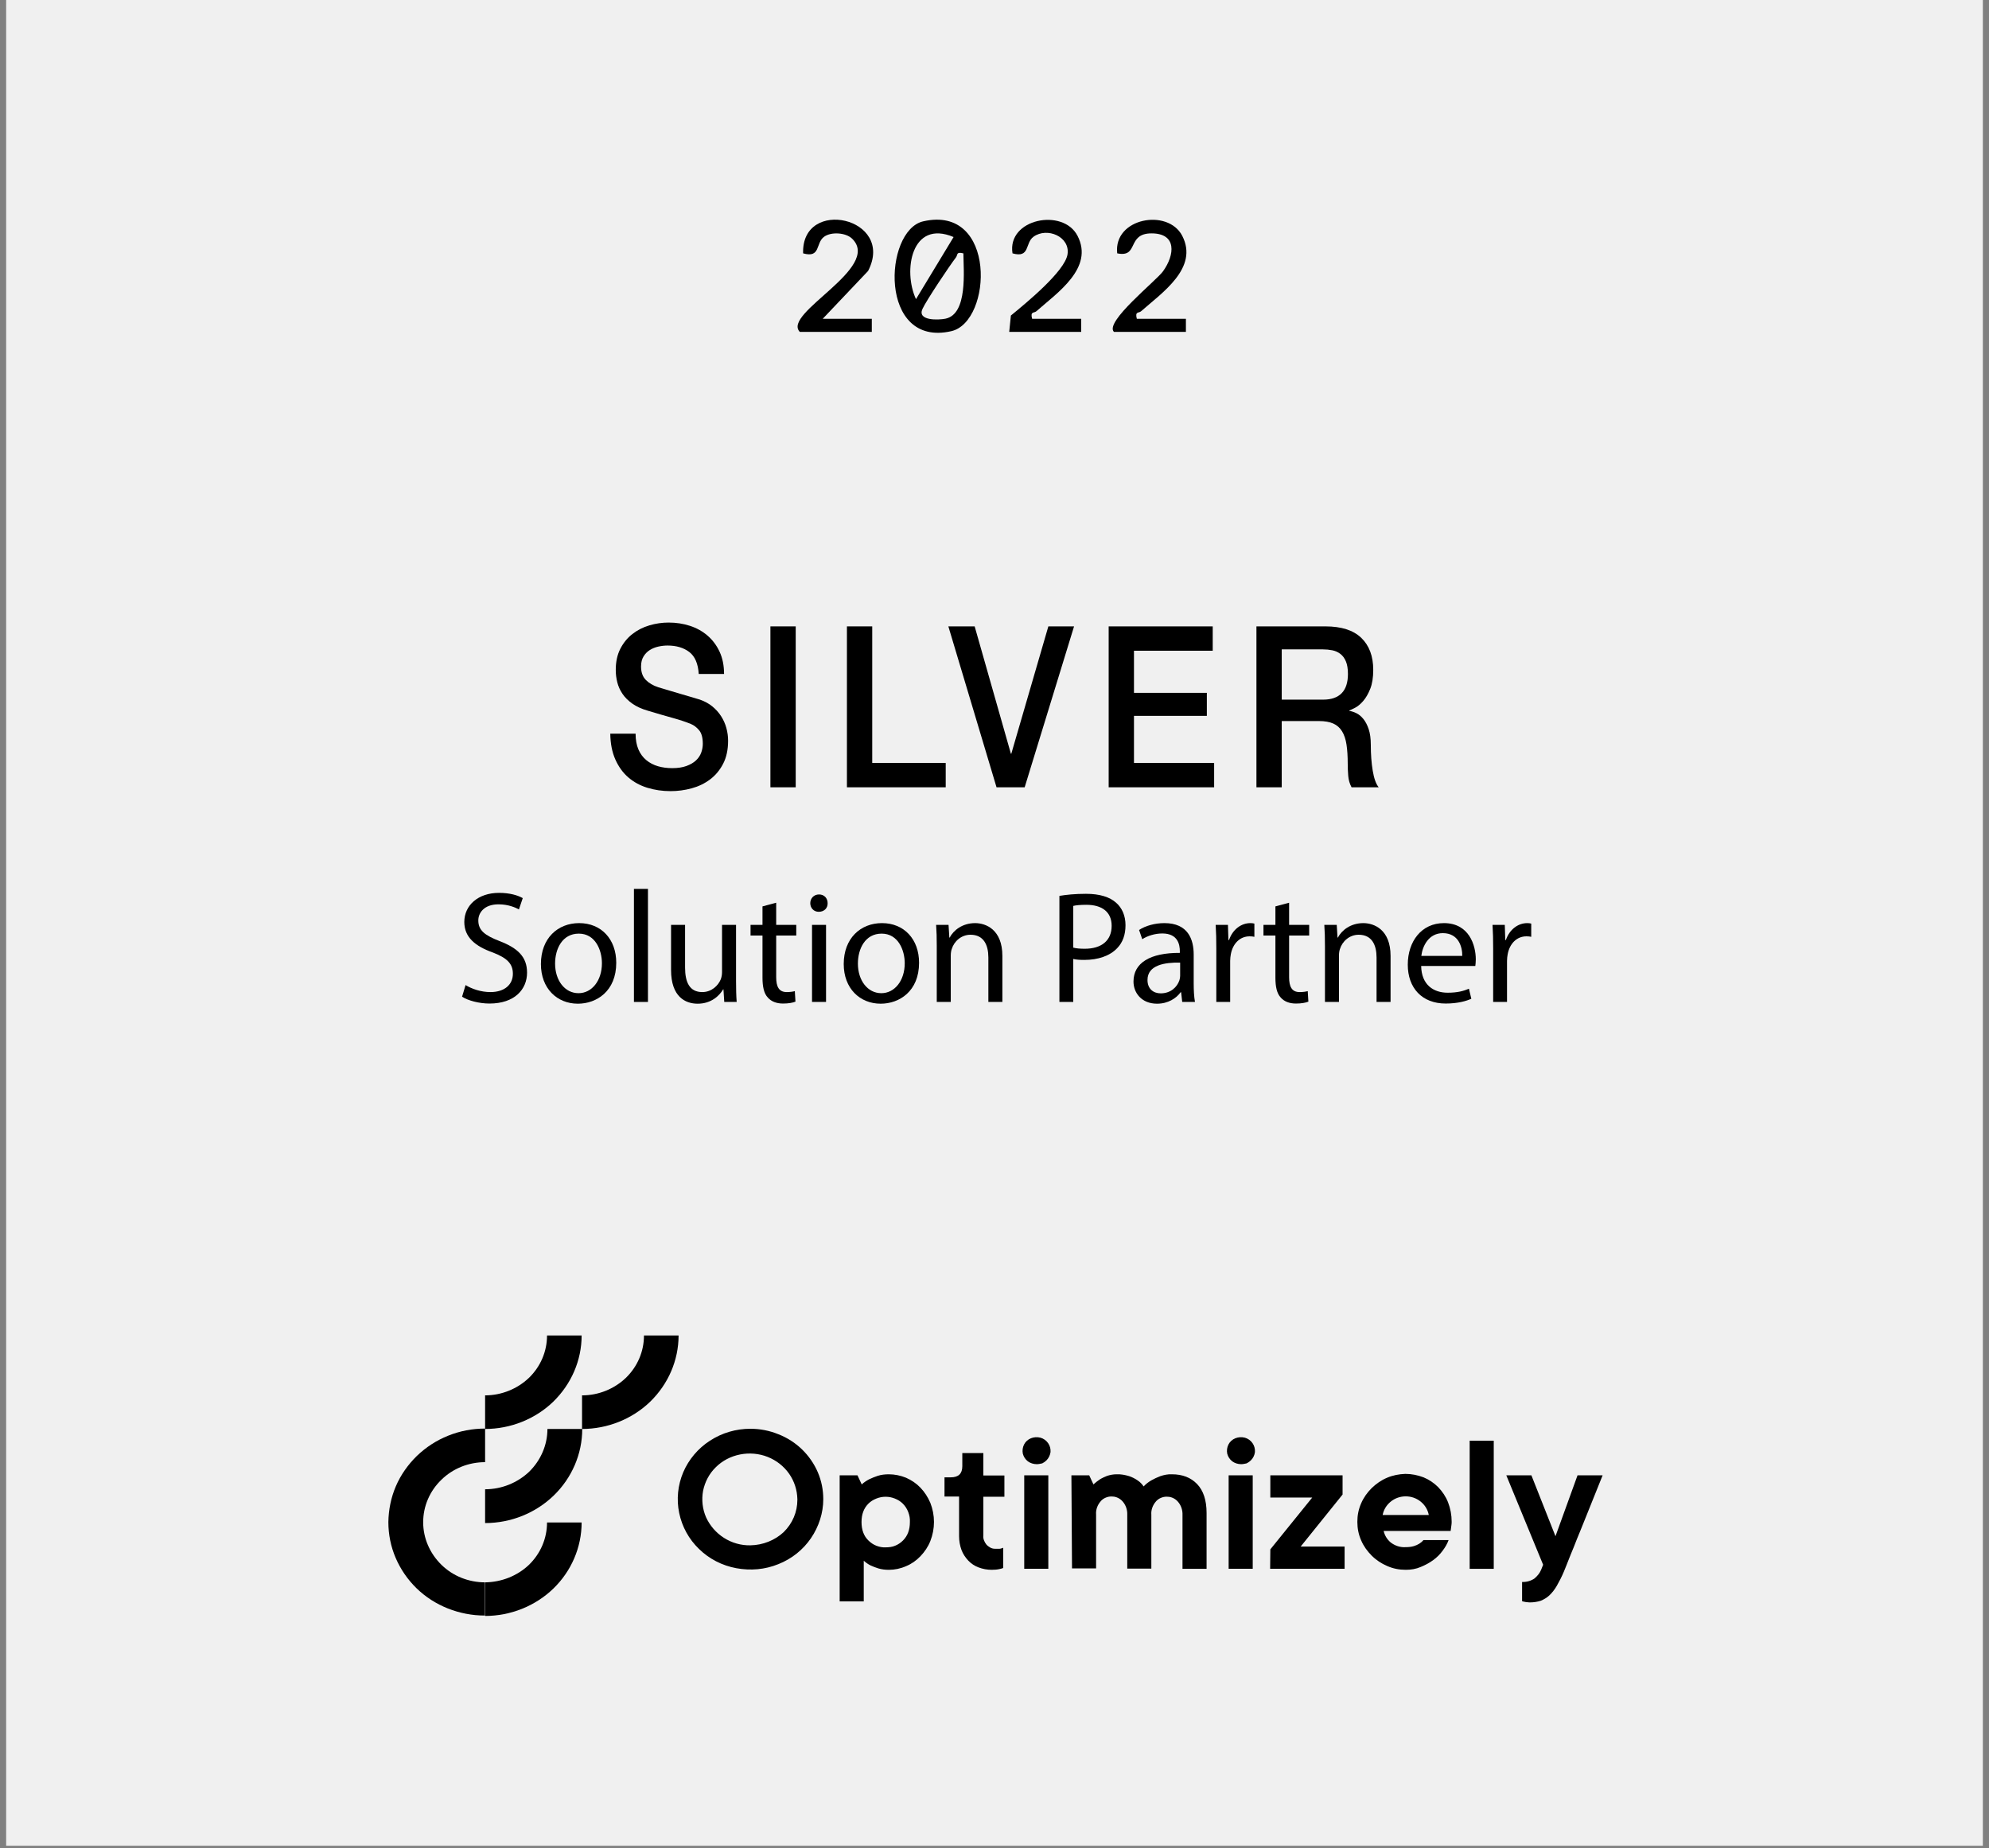 <?xml version="1.0" encoding="UTF-8"?>
<svg id="Ebene_1" xmlns="http://www.w3.org/2000/svg" version="1.1" viewBox="0 0 606.89 563.977">
  <rect x="0" y="0" width="606.89" height="563.977" fill="#808080" stroke="none"/>
  <!-- Generator: Adobe Illustrator 29.1.0, SVG Export Plug-In . SVG Version: 2.1.0 Build 142)  -->
  <defs>
    <style>
      .st0 {
        fill: #f0f0f0;
      }
    </style>
  </defs>
  <rect class="st0" x="1.875" y="-.292" width="603.14" height="563.529"/>
  <path d="M281.689,67.542c22.503-5.153,21.134,30.642,8.57,33.518-22.245,5.092-20.656-30.75-8.57-33.518ZM290.962,72.333c-12.864-5.433-15.519,10.291-11.472,18.952l11.472-18.952ZM293.955,77.318c-2.293-.569-1.638.418-2.284,1.254-1.946,2.518-9.073,13.189-10.209,15.709-1.635,3.626,4.802,3.408,6.988,2.975,6.906-1.368,5.534-14.748,5.505-19.938Z"/>
  <path d="M244.044,101.273c-5.56-5.658,25.157-19.491,15.955-28.441-1.907-1.855-6.358-2.179-8.546-.586-2.662,1.938-.969,6.591-6.405,5.066-.544-17.245,28.236-10.968,19.835,5.366l-13.85,14.602h14.975v3.993h-21.963Z"/>
  <path d="M307.937,101.273l.506-4.986c4.344-3.574,16.517-13.454,17.291-18.715.788-5.357-6.221-8.341-10.387-5.329-2.659,1.923-.968,6.599-6.407,5.069-1.703-10.548,15.4-13.934,19.834-5.363,5.09,9.839-6.175,17.391-12.572,23.047-.677.598-1.902-.07-1.277,2.283h14.975v3.993h-21.963Z"/>
  <path d="M339.884,101.273c-2.961-3.004,12.874-15.561,14.971-18.473,3.634-5.047,4.269-11.583-3.49-11.585-7.683-.002-3.767,7.481-10.477,6.094-1.216-10.783,15.455-13.824,19.834-5.359,5.09,9.839-6.174,17.391-12.572,23.047-.677.598-1.902-.07-1.277,2.283h14.975v3.993h-21.963Z"/>
  <g>
    <path d="M148.016,454.455v10.312c7.842,0,15.376-3.026,20.933-8.398,5.557-5.372,8.707-12.72,8.707-20.316h-10.621c0,4.878-2.038,9.571-5.557,13.029-3.581,3.396-8.398,5.372-13.461,5.372Z"/>
    <path d="M148.016,482.86c-5.002,0-9.818-1.914-13.338-5.372s-5.557-8.089-5.557-12.967,1.976-9.51,5.557-12.967c3.52-3.458,8.336-5.372,13.338-5.372v-10.251c-3.89,0-7.719.741-11.239,2.161-3.581,1.42-6.792,3.52-9.571,6.175-2.717,2.655-4.94,5.805-6.422,9.262s-2.223,7.163-2.285,10.93c0,3.767.741,7.472,2.223,10.93s3.643,6.607,6.36,9.262,5.99,4.755,9.571,6.175c3.581,1.42,7.41,2.161,11.239,2.161h.062v-10.127h.062Z"/>
    <path d="M148.016,482.86v10.251c7.78,0,15.314-3.026,20.81-8.336s8.645-12.597,8.645-20.192h-10.559c0,4.878-1.976,9.51-5.557,12.967-3.52,3.334-8.336,5.249-13.338,5.31Z"/>
    <path d="M148.016,425.803v10.25c7.78,0,15.314-3.026,20.81-8.336,5.496-5.372,8.645-12.597,8.645-20.192h-10.559c0,4.878-1.976,9.509-5.557,12.967-3.52,3.334-8.336,5.311-13.338,5.311Z"/>
    <path d="M177.595,425.803v10.25c7.78,0,15.314-3.026,20.81-8.336,5.496-5.372,8.645-12.597,8.645-20.192h-10.559c0,4.878-1.976,9.509-5.557,12.967-3.52,3.334-8.274,5.311-13.338,5.311Z"/>
    <path d="M256.202,450.194h5.434l1.297,2.779c.679-.617,1.42-1.112,2.223-1.544.864-.432,1.729-.741,2.593-1.05,1.112-.37,2.285-.494,3.458-.494,1.791,0,3.581.37,5.249,1.05,1.667.741,3.149,1.729,4.384,3.026,1.297,1.358,2.285,2.902,3.026,4.631,1.482,3.767,1.482,7.904,0,11.671-.679,1.729-1.729,3.273-3.026,4.631-1.235,1.297-2.717,2.347-4.384,3.026-1.667.741-3.458,1.112-5.249,1.112-1.112,0-2.161-.123-3.211-.432-.803-.247-1.606-.556-2.408-.926-.741-.37-1.42-.865-2.038-1.42v12.412h-7.348v-38.47ZM270.281,472.177c.988,0,1.976-.123,2.841-.494.926-.37,1.729-.926,2.408-1.605,1.42-1.42,2.099-3.273,2.099-5.619.062-1.05-.124-2.038-.494-3.026-.371-.988-.926-1.852-1.667-2.593-.679-.679-1.482-1.173-2.408-1.544s-1.852-.556-2.841-.556-1.914.185-2.841.556-1.729.865-2.408,1.544c-1.42,1.42-2.099,3.273-2.099,5.619s.679,4.261,2.099,5.619c.679.679,1.482,1.235,2.408,1.605.988.371,1.914.556,2.902.494h0ZM302.577,479.031c-1.359,0-2.717-.247-4.014-.741-1.173-.432-2.285-1.173-3.149-2.1s-1.606-2.038-2.038-3.211c-.494-1.358-.741-2.779-.741-4.199v-12.103h-4.446v-5.866h1.914c2.346,0,3.52-1.112,3.52-3.396v-4.014h6.422v6.854h6.422v6.484h-6.422v11.794c-.062.494,0,.988.185,1.482s.432.926.741,1.297.741.679,1.173.926c.432.247.926.37,1.42.37h1.42c.185,0,.432-.062.617-.123s.371-.123.494-.185v6.175c-.309.123-.679.247-1.05.309-.741.185-1.605.247-2.47.247h0ZM316.347,446.798c-.988,0-1.976-.309-2.717-.865-.803-.617-1.297-1.42-1.544-2.346-.185-.926-.062-1.914.371-2.779s1.173-1.544,2.099-1.914,1.914-.432,2.902-.185c.926.247,1.791.865,2.346,1.667s.803,1.729.741,2.717c-.124.926-.556,1.852-1.235,2.532-.371.37-.803.679-1.297.926-.617.124-1.112.247-1.667.247ZM312.518,450.194h7.348v28.529h-7.348v-28.529ZM326.906,450.194h5.434l1.297,2.779c.617-.556,1.297-1.112,1.976-1.544s1.42-.741,2.161-1.05c.926-.309,1.914-.494,2.902-.494,1.297-.062,2.594.185,3.829.556.926.309,1.791.741,2.594,1.297.741.494,1.359,1.112,1.852,1.852.679-.741,1.482-1.358,2.346-1.852s1.791-.926,2.779-1.297c1.111-.37,2.285-.617,3.52-.556,3.211,0,5.743.988,7.657,2.964,1.914,1.976,2.902,4.94,2.902,8.83v17.043h-7.348v-16.426c.062-1.482-.432-2.964-1.42-4.075-.371-.432-.864-.803-1.359-1.05-.494-.247-1.111-.432-1.667-.432-.556-.062-1.173,0-1.729.185s-1.05.432-1.482.803c-.185.123-.309.309-.432.432-.988,1.112-1.544,2.593-1.42,4.075v16.425h-7.348v-16.426c.062-1.482-.432-2.964-1.42-4.075-.371-.432-.864-.803-1.359-1.05-.494-.247-1.111-.432-1.667-.432-.556-.062-1.173,0-1.729.185s-1.05.432-1.482.803c-.185.123-.309.309-.432.432-.988,1.112-1.544,2.593-1.42,4.075v16.425h-7.348l-.185-28.405ZM378.714,446.798c-.988,0-1.976-.309-2.717-.865-.803-.617-1.297-1.42-1.544-2.346-.185-.926-.062-1.914.371-2.779s1.173-1.544,2.099-1.914,1.914-.432,2.902-.185c.926.247,1.791.865,2.346,1.667s.803,1.729.741,2.717c-.124.988-.556,1.852-1.235,2.532-.371.37-.803.679-1.297.926-.617.124-1.112.247-1.667.247h0ZM374.886,450.194h7.348v28.529h-7.348v-28.529ZM387.606,472.794l12.782-15.808h-12.782v-6.792h22.045v5.866l-12.782,15.87h13.4v6.792h-22.724l.062-5.928h0ZM428.917,479.031c-1.976,0-3.89-.37-5.681-1.173-1.729-.741-3.334-1.791-4.693-3.149s-2.47-2.902-3.211-4.631c-.803-1.791-1.173-3.705-1.173-5.681s.371-3.89,1.173-5.681c.741-1.729,1.852-3.273,3.211-4.631,1.359-1.297,2.902-2.408,4.693-3.149,1.729-.741,3.643-1.112,5.557-1.173,1.914,0,3.767.37,5.557,1.05,1.667.679,3.211,1.729,4.446,2.964,1.297,1.358,2.346,2.902,3.026,4.631.741,1.914,1.111,3.89,1.111,5.928,0,.309,0,.617-.062.988-.062.309-.062.617-.124.926-.062.309-.062.617-.124.926h-20.439c.309,1.358,1.05,2.593,2.161,3.52,1.297.988,2.902,1.544,4.569,1.42.803,0,1.667-.062,2.47-.309.617-.185,1.173-.432,1.667-.741s.926-.679,1.297-1.112h7.657c-.432,1.173-1.05,2.223-1.791,3.211-.803,1.112-1.791,2.1-2.902,2.902-1.173.865-2.47,1.544-3.829,2.1-1.42.617-2.964.865-4.569.865ZM435.957,462.297c-.309-1.605-1.173-3.026-2.47-4.075s-2.902-1.605-4.569-1.605-3.273.556-4.569,1.605-2.161,2.47-2.47,4.075h14.079ZM448.43,439.635h7.348v39.088h-7.348v-39.088ZM466.955,488.973c-.309,0-.679,0-.988-.062-.247,0-.556-.062-.803-.123-.247,0-.494-.123-.741-.185v-5.866c1.359.062,2.655-.309,3.767-1.05.865-.741,1.605-1.605,2.038-2.655l.617-1.544-11.239-27.293h7.657l7.348,18.587,6.731-18.587h7.657c-2.1,5.187-4.014,9.942-5.681,14.141-.741,1.791-1.42,3.582-2.161,5.31-.679,1.729-1.297,3.335-1.914,4.755-.556,1.42-1.05,2.593-1.42,3.582-.37.926-.617,1.482-.679,1.667-.617,1.482-1.359,2.902-2.161,4.322-.617,1.05-1.359,2.038-2.285,2.902-.741.679-1.667,1.235-2.594,1.606-.988.309-2.1.494-3.149.494h0ZM228.971,435.991c-4.384,0-8.645,1.235-12.35,3.643-3.643,2.346-6.484,5.743-8.151,9.633-1.667,3.952-2.099,8.275-1.235,12.412.864,4.199,2.964,8.027,6.052,10.992,3.087,3.026,7.039,5.063,11.362,5.866s8.768.432,12.844-1.235c4.076-1.605,7.533-4.384,9.942-7.904,2.408-3.52,3.767-7.719,3.767-11.918,0-2.84-.556-5.619-1.667-8.213-1.112-2.594-2.779-5.002-4.817-6.978s-4.508-3.581-7.225-4.631c-2.717-1.111-5.619-1.667-8.522-1.667ZM228.971,471.559c-2.841.062-5.681-.741-8.089-2.285-2.408-1.544-4.261-3.705-5.434-6.237-1.112-2.532-1.42-5.372-.926-8.089.556-2.717,1.852-5.249,3.89-7.225,1.976-1.976,4.569-3.335,7.41-3.89,2.779-.556,5.743-.309,8.398.741s4.94,2.84,6.546,5.125c1.606,2.285,2.47,5.002,2.532,7.78v.185c0,3.705-1.482,7.225-4.199,9.88-2.655,2.47-6.299,3.952-10.127,4.014h0Z"/>
  </g>
  <g>
    <path d="M142.056,300.596c1.896,1.166,4.666,2.139,7.582,2.139,4.325,0,6.853-2.284,6.853-5.59,0-3.062-1.75-4.811-6.172-6.512-5.346-1.896-8.65-4.666-8.65-9.282,0-5.104,4.228-8.894,10.595-8.894,3.353,0,5.783.777,7.241,1.604l-1.167,3.45c-1.069-.583-3.256-1.555-6.221-1.555-4.471,0-6.172,2.673-6.172,4.908,0,3.062,1.993,4.568,6.513,6.318,5.54,2.138,8.359,4.811,8.359,9.622,0,5.055-3.742,9.429-11.469,9.429-3.159,0-6.61-.924-8.359-2.09l1.069-3.548Z"/>
    <path d="M188.033,293.792c0,8.699-6.026,12.489-11.712,12.489-6.366,0-11.275-4.665-11.275-12.101,0-7.873,5.152-12.49,11.664-12.49,6.755,0,11.323,4.908,11.323,12.102ZM169.371,294.034c0,5.152,2.965,9.04,7.145,9.04,4.082,0,7.144-3.84,7.144-9.137,0-3.985-1.993-9.039-7.047-9.039s-7.242,4.665-7.242,9.136Z"/>
    <path d="M193.43,271.241h4.277v34.506h-4.277v-34.506Z"/>
    <path d="M224.583,299.332c0,2.43.048,4.568.194,6.415h-3.791l-.243-3.839h-.097c-1.118,1.895-3.596,4.373-7.776,4.373-3.693,0-8.116-2.041-8.116-10.303v-13.754h4.277v13.025c0,4.471,1.361,7.484,5.249,7.484,2.868,0,4.86-1.993,5.638-3.889.243-.632.389-1.409.389-2.187v-14.435h4.277v17.107Z"/>
    <path d="M236.833,275.47v6.755h6.124v3.257h-6.124v12.685c0,2.915.826,4.568,3.208,4.568,1.118,0,1.944-.146,2.479-.292l.194,3.207c-.826.341-2.138.584-3.791.584-1.993,0-3.596-.632-4.617-1.799-1.215-1.264-1.652-3.354-1.652-6.123v-12.83h-3.645v-3.257h3.645v-5.637l4.18-1.118Z"/>
    <path d="M252.532,275.615c.048,1.458-1.021,2.625-2.722,2.625-1.506,0-2.576-1.167-2.576-2.625,0-1.506,1.118-2.673,2.673-2.673,1.604,0,2.625,1.167,2.625,2.673ZM247.769,305.747v-23.522h4.277v23.522h-4.277Z"/>
    <path d="M280.428,293.792c0,8.699-6.026,12.489-11.712,12.489-6.366,0-11.275-4.665-11.275-12.101,0-7.873,5.152-12.49,11.664-12.49,6.755,0,11.323,4.908,11.323,12.102ZM261.766,294.034c0,5.152,2.965,9.04,7.145,9.04,4.082,0,7.144-3.84,7.144-9.137,0-3.985-1.993-9.039-7.047-9.039s-7.242,4.665-7.242,9.136Z"/>
    <path d="M285.826,288.592c0-2.431-.049-4.423-.194-6.367h3.791l.243,3.889h.097c1.167-2.236,3.888-4.423,7.776-4.423,3.256,0,8.311,1.944,8.311,10.012v14.045h-4.277v-13.56c0-3.79-1.41-6.949-5.443-6.949-2.818,0-5.005,1.992-5.734,4.374-.194.534-.292,1.264-.292,1.992v14.143h-4.277v-17.155Z"/>
    <path d="M323.25,273.38c2.041-.34,4.714-.632,8.116-.632,4.18,0,7.241.972,9.186,2.722,1.798,1.556,2.867,3.937,2.867,6.853,0,2.965-.875,5.297-2.527,6.998-2.235,2.382-5.881,3.597-10.012,3.597-1.264,0-2.43-.049-3.401-.292v13.122h-4.229v-32.367ZM327.479,289.175c.923.243,2.09.34,3.499.34,5.103,0,8.213-2.479,8.213-6.998,0-4.325-3.062-6.415-7.727-6.415-1.848,0-3.257.146-3.985.34v12.733Z"/>
    <path d="M360.724,305.747l-.34-2.965h-.146c-1.312,1.847-3.839,3.499-7.192,3.499-4.763,0-7.192-3.353-7.192-6.755,0-5.687,5.054-8.797,14.143-8.748v-.485c0-1.944-.535-5.443-5.347-5.443-2.187,0-4.471.681-6.123,1.749l-.972-2.818c1.943-1.264,4.763-2.09,7.727-2.09,7.193,0,8.942,4.908,8.942,9.623v8.796c0,2.041.098,4.034.389,5.638h-3.888ZM360.092,293.743c-4.665-.098-9.963.729-9.963,5.297,0,2.771,1.847,4.083,4.034,4.083,3.062,0,5.006-1.944,5.686-3.937.146-.438.243-.924.243-1.361v-4.082Z"/>
    <path d="M371.126,289.563c0-2.771-.049-5.151-.194-7.339h3.742l.146,4.617h.194c1.069-3.159,3.646-5.151,6.513-5.151.485,0,.826.049,1.215.146v4.034c-.438-.098-.875-.146-1.458-.146-3.014,0-5.151,2.284-5.734,5.491-.098.583-.195,1.264-.195,1.992v12.539h-4.228v-16.184Z"/>
    <path d="M393.337,275.47v6.755h6.124v3.257h-6.124v12.685c0,2.915.826,4.568,3.208,4.568,1.117,0,1.943-.146,2.479-.292l.194,3.207c-.826.341-2.139.584-3.791.584-1.992,0-3.597-.632-4.617-1.799-1.215-1.264-1.652-3.354-1.652-6.123v-12.83h-3.645v-3.257h3.645v-5.637l4.18-1.118Z"/>
    <path d="M404.273,288.592c0-2.431-.049-4.423-.194-6.367h3.791l.242,3.889h.098c1.166-2.236,3.888-4.423,7.775-4.423,3.257,0,8.311,1.944,8.311,10.012v14.045h-4.276v-13.56c0-3.79-1.409-6.949-5.443-6.949-2.818,0-5.006,1.992-5.734,4.374-.194.534-.292,1.264-.292,1.992v14.143h-4.276v-17.155Z"/>
    <path d="M433.629,294.764c.098,5.783,3.791,8.165,8.068,8.165,3.062,0,4.908-.535,6.512-1.216l.729,3.062c-1.507.68-4.083,1.458-7.825,1.458-7.241,0-11.566-4.763-11.566-11.858s4.18-12.685,11.032-12.685c7.679,0,9.72,6.755,9.72,11.081,0,.874-.098,1.555-.146,1.992h-16.524ZM446.168,291.702c.049-2.722-1.118-6.95-5.929-6.95-4.326,0-6.221,3.985-6.562,6.95h12.49Z"/>
    <path d="M455.599,289.563c0-2.771-.049-5.151-.194-7.339h3.742l.146,4.617h.194c1.069-3.159,3.646-5.151,6.513-5.151.485,0,.826.049,1.215.146v4.034c-.438-.098-.875-.146-1.458-.146-3.014,0-5.151,2.284-5.734,5.491-.098.583-.195,1.264-.195,1.992v12.539h-4.228v-16.184Z"/>
  </g>
  <g>
    <path d="M193.935,223.879c0,1.88.288,3.485.864,4.814.576,1.331,1.379,2.419,2.409,3.267,1.029.849,2.213,1.468,3.551,1.857,1.338.39,2.79.584,4.354.584,1.688,0,3.129-.217,4.324-.653,1.194-.435,2.162-.997,2.903-1.685.741-.688,1.276-1.479,1.606-2.373.329-.894.494-1.799.494-2.717,0-1.879-.381-3.267-1.143-4.161-.762-.894-1.596-1.523-2.501-1.891-1.565-.642-3.387-1.249-5.466-1.822-2.08-.573-4.643-1.317-7.69-2.235-1.895-.55-3.469-1.272-4.725-2.166-1.256-.894-2.254-1.892-2.996-2.992-.741-1.101-1.266-2.27-1.575-3.507-.309-1.238-.463-2.499-.463-3.783,0-2.476.463-4.618,1.39-6.43.926-1.811,2.151-3.312,3.675-4.505,1.523-1.191,3.252-2.074,5.188-2.647,1.935-.573,3.892-.86,5.868-.86,2.305,0,4.478.333,6.516.998,2.038.665,3.83,1.662,5.374,2.991,1.544,1.331,2.769,2.969,3.675,4.917.905,1.949,1.359,4.207,1.359,6.774h-7.721c-.207-3.164-1.174-5.399-2.903-6.706s-3.933-1.96-6.609-1.96c-.906,0-1.833.104-2.779.31-.948.207-1.812.55-2.594,1.032-.783.481-1.431,1.135-1.946,1.96-.515.825-.772,1.857-.772,3.095,0,1.743.483,3.106,1.452,4.092.967.986,2.233,1.731,3.798,2.235.164.046.812.241,1.946.585,1.132.344,2.398.722,3.798,1.135,1.399.413,2.769.814,4.107,1.203,1.338.39,2.295.677,2.873.86,1.441.505,2.696,1.193,3.768,2.063,1.07.872,1.966,1.869,2.687,2.992.72,1.124,1.255,2.328,1.605,3.61.35,1.284.525,2.568.525,3.851,0,2.751-.505,5.101-1.514,7.049-1.009,1.949-2.337,3.542-3.984,4.779-1.647,1.238-3.521,2.144-5.621,2.717s-4.242.859-6.423.859c-2.512,0-4.88-.344-7.104-1.031-2.224-.688-4.159-1.742-5.806-3.164-1.647-1.42-2.965-3.243-3.953-5.467-.988-2.223-1.504-4.849-1.544-7.875h7.721Z"/>
    <path d="M235.071,191.144h7.721v49.103h-7.721v-49.103Z"/>
    <path d="M258.418,191.144h7.721v41.675h22.421v7.427h-30.142v-49.103Z"/>
    <path d="M289.363,191.144h8.029l11.056,38.855h.124l11.303-38.855h7.844l-15.07,49.103h-8.585l-14.7-49.103Z"/>
    <path d="M338.281,191.144h31.748v7.427h-24.027v12.86h22.235v7.015h-22.235v14.373h24.459v7.427h-32.18v-49.103Z"/>
    <path d="M383.369,191.144h21.062c4.858,0,8.502,1.169,10.933,3.507,2.429,2.338,3.644,5.594,3.644,9.765,0,2.338-.309,4.276-.926,5.812-.618,1.537-1.339,2.774-2.162,3.713-.824.94-1.637,1.616-2.439,2.029-.804.413-1.391.688-1.761.825v.138c.658.092,1.368.321,2.131.688.762.368,1.472.952,2.131,1.754.658.803,1.204,1.846,1.637,3.129.433,1.284.648,2.889.648,4.814,0,2.889.195,5.514.587,7.875.391,2.362.998,4.047,1.822,5.055h-8.276c-.577-1.054-.917-2.223-1.02-3.507-.104-1.283-.154-2.521-.154-3.714,0-2.246-.124-4.183-.371-5.811-.247-1.627-.7-2.979-1.358-4.058-.659-1.077-1.555-1.867-2.687-2.373-1.134-.504-2.585-.756-4.354-.756h-11.365v20.219h-7.721v-49.103ZM391.09,213.495h12.662c2.471,0,4.344-.653,5.621-1.96,1.275-1.307,1.914-3.267,1.914-5.88,0-1.558-.206-2.831-.617-3.817-.412-.985-.979-1.754-1.699-2.304-.721-.55-1.544-.917-2.471-1.101-.926-.183-1.884-.275-2.872-.275h-12.538v15.336Z"/>
  </g>
</svg>